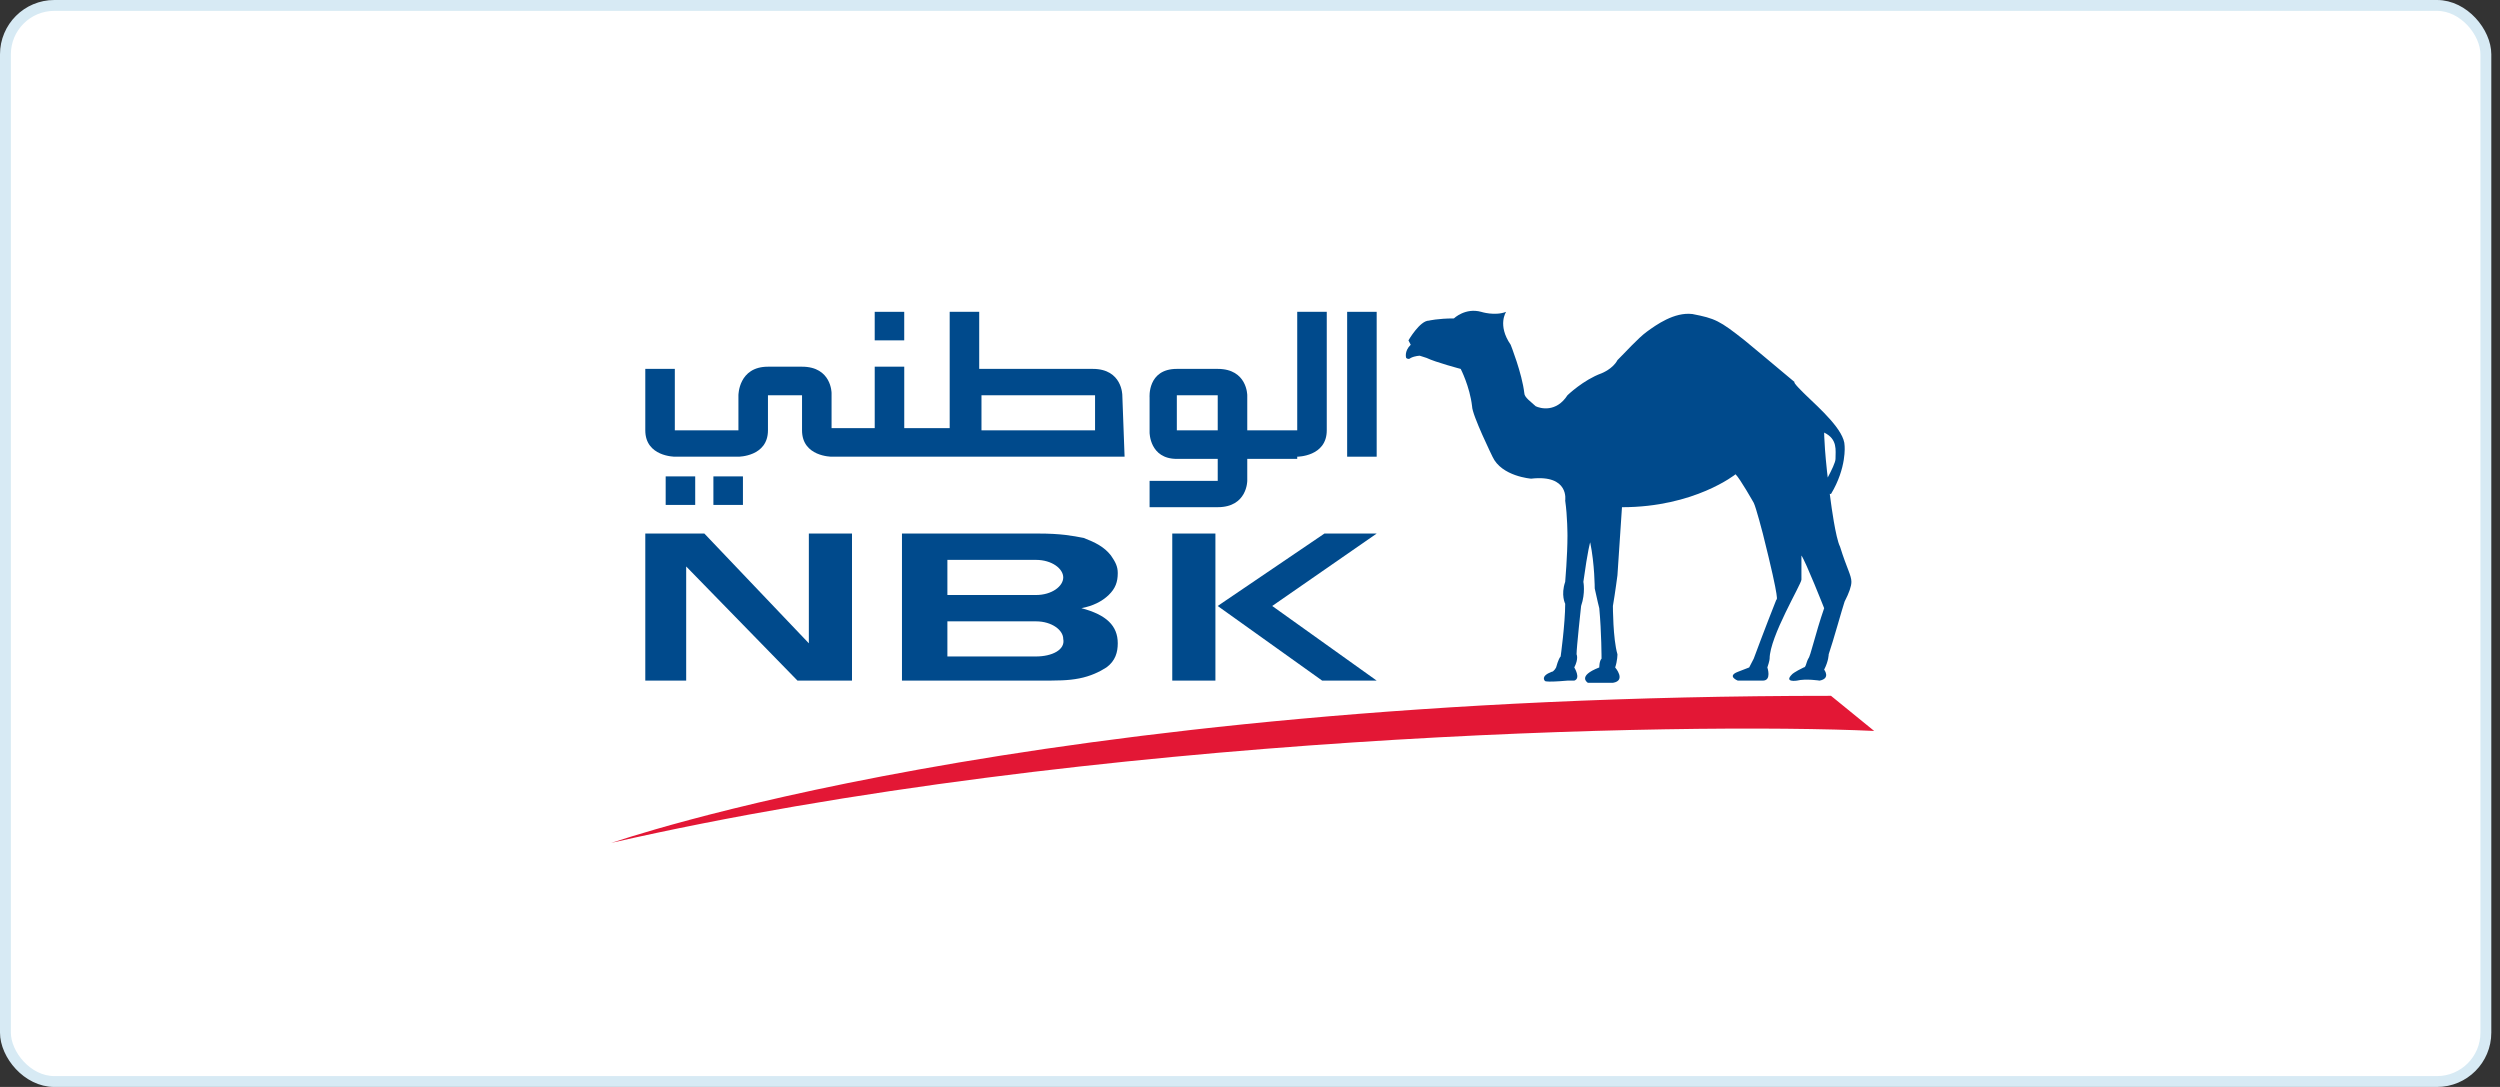 <svg xmlns="http://www.w3.org/2000/svg" width="230" height="100" viewBox="0 0 230 100" fill="none"><rect x="0" y="0" width="230" height="100" fill="#333333" stroke="none"/><rect x="0.5" y="0.5" width="228.2" height="99" rx="4.5" fill="white"></rect><g clip-path="url(#clip0_10701_32315)"><path d="M90.296 39.593H100.745V36.362H90.296V39.593ZM103.462 42.016H76.504C76.504 42.016 73.787 42.016 73.787 39.593V36.362H70.652V39.593C70.652 42.016 67.935 42.016 67.935 42.016H62.084C62.084 42.016 59.367 42.016 59.367 39.593V33.938H62.084V39.593H67.935V36.362C67.935 36.362 67.935 33.736 70.652 33.736H73.787C76.504 33.736 76.504 36.16 76.504 36.16V39.391H80.474V33.736H83.191V39.391H87.371V28.688H90.087V33.938H100.536C103.253 33.938 103.253 36.362 103.253 36.362L103.462 42.016Z" fill="#004A8C"></path><path d="M108.269 36.362H112.031V39.593H108.269V36.362ZM119.345 42.016C119.345 42.016 122.062 42.016 122.062 39.593V28.688H119.345V39.593H114.748V36.362C114.748 36.362 114.748 33.938 112.031 33.938H108.269C105.553 33.938 105.762 36.564 105.762 36.564V39.795C105.762 39.795 105.762 42.218 108.269 42.218H112.031V44.238H105.762V46.661H112.031C114.748 46.661 114.748 44.238 114.748 44.238V42.218H119.345V42.016Z" fill="#004A8C"></path><path d="M126.654 28.688H123.938V42.016H126.654V28.688Z" fill="#004A8C"></path><path d="M63.129 52.115V62.617H59.367V49.086H64.801L74.414 59.184V49.086H78.384V62.617H73.369L63.129 52.115Z" fill="#004A8C"></path><path d="M168.453 64.016L172.423 67.247C155.078 66.439 100.534 67.449 56.23 77.546C56.439 77.546 94.265 64.016 168.453 64.016Z" fill="#E31735"></path><path d="M166.15 36.363C167.404 37.575 169.703 39.594 169.703 41.008C169.703 41.008 169.911 43.028 168.449 45.451L167.404 45.249C167.404 45.249 168.867 42.826 168.867 42.22C168.867 41.412 169.076 40.402 167.822 39.796C167.822 39.796 167.822 41.816 168.449 46.259C168.449 46.259 168.867 49.49 169.285 50.298C169.911 52.317 170.329 52.923 170.329 53.529C170.329 53.933 170.12 54.539 169.703 55.347C169.494 55.953 168.658 58.982 168.24 60.193C168.24 60.193 168.24 60.799 167.822 61.607C167.822 61.607 168.449 62.415 167.404 62.617C167.404 62.617 166.15 62.415 165.314 62.617C165.314 62.617 164.06 62.819 164.896 62.011C164.896 62.011 165.105 61.809 165.941 61.405C166.15 61.405 166.15 61.001 166.359 60.597C166.568 60.395 166.986 58.376 167.822 55.953C167.822 55.953 166.15 51.712 165.732 51.106C165.732 51.106 165.732 52.923 165.732 53.327C165.732 53.731 162.806 58.578 162.806 60.597C162.806 60.597 162.806 60.799 162.597 61.405C162.597 61.405 163.015 62.617 162.179 62.617H159.88C159.88 62.617 158.836 62.213 159.88 61.809L160.925 61.405C160.925 61.405 161.134 61.001 161.343 60.597C161.343 60.597 162.388 57.77 163.433 55.145C163.433 55.145 163.851 55.751 162.179 49.086C162.179 49.086 161.552 46.663 161.343 46.259C161.343 46.259 160.089 44.037 159.671 43.633C159.671 43.633 155.91 46.663 149.222 46.663L148.805 52.923C148.805 52.923 148.596 54.539 148.387 55.751C148.387 55.751 148.387 58.78 148.805 60.193C148.805 60.193 148.805 60.799 148.596 61.405C148.596 61.405 149.64 62.617 148.387 62.819H146.088C146.088 62.819 145.043 62.213 147.133 61.405C147.133 61.405 147.133 60.799 147.342 60.597C147.342 60.597 147.342 58.174 147.133 55.953C147.133 55.953 146.924 55.145 146.715 54.135C146.715 54.135 146.715 51.913 146.297 49.894C146.297 49.894 146.088 50.5 145.67 53.529C145.67 53.529 145.879 54.539 145.461 55.751C145.461 55.751 145.043 59.588 145.043 60.193C145.043 60.193 145.252 60.597 144.834 61.405C144.834 61.405 145.461 62.415 144.834 62.617C144.625 62.617 144.416 62.617 144.207 62.617C141.908 62.819 142.117 62.617 142.117 62.617C142.117 62.617 141.699 62.213 142.744 61.809C142.953 61.809 143.162 61.405 143.162 61.405C143.162 61.405 143.371 60.597 143.58 60.395C143.58 60.395 143.998 57.366 143.998 55.549C143.998 55.549 143.58 54.741 143.998 53.529C143.998 53.529 144.207 51.106 144.207 49.288C144.207 49.288 144.207 47.471 143.998 46.057C143.998 46.057 144.416 43.633 140.863 44.037C140.863 44.037 138.147 43.835 137.311 42.018C137.311 42.018 135.43 38.181 135.43 37.373C135.221 35.555 134.385 33.94 134.385 33.94C134.385 33.94 132.086 33.334 131.25 32.93L130.623 32.728C130.623 32.728 130.205 32.728 129.787 32.93C129.578 33.132 129.369 32.93 129.369 32.93C129.369 32.93 129.16 32.324 129.787 31.718L129.578 31.314C129.578 31.314 130.623 29.497 131.459 29.497C131.459 29.497 132.295 29.295 133.758 29.295C133.758 29.295 134.803 28.285 136.266 28.689C136.266 28.689 137.52 29.093 138.564 28.689C138.564 28.689 137.729 29.901 138.982 31.718C138.982 31.718 140.027 34.344 140.236 36.161C140.236 36.565 140.863 36.969 141.281 37.373C141.699 37.575 143.162 37.979 144.207 36.363C144.207 36.363 145.67 34.95 147.342 34.344C147.342 34.344 148.387 33.94 148.805 33.132C149.431 32.526 150.685 31.113 151.521 30.507C152.357 29.901 154.029 28.689 155.701 28.891C157.791 29.295 158.209 29.497 160.507 31.314C160.507 31.314 163.433 33.738 165.105 35.151C164.896 35.151 165.941 36.161 166.15 36.363Z" fill="#004A8C"></path><path d="M112.027 55.75L121.849 49.086H126.656L117.043 55.75L126.656 62.617H121.64L112.027 55.75ZM111.818 62.617H107.848V49.086H111.818V62.617Z" fill="#004A8C"></path><path d="M68.35 43.828H65.633V46.453H68.35V43.828Z" fill="#004A8C"></path><path d="M63.959 43.828H61.242V46.453H63.959V43.828Z" fill="#004A8C"></path><path d="M83.189 28.688H80.473V31.313H83.189V28.688Z" fill="#004A8C"></path><path d="M95.31 51.509C96.773 51.509 97.818 52.317 97.818 53.125C97.818 53.933 96.773 54.741 95.31 54.741H87.16V51.509M95.31 60.395H87.16V57.164H95.31C96.773 57.164 97.818 57.972 97.818 58.78C98.027 59.789 96.773 60.395 95.31 60.395ZM99.49 55.952C100.535 55.75 101.371 55.346 101.998 54.741C102.625 54.135 102.834 53.529 102.834 52.721C102.834 52.115 102.625 51.711 102.207 51.105C101.58 50.298 100.744 49.894 99.699 49.49C98.654 49.288 97.609 49.086 95.519 49.086H82.981V62.617H95.31C97.4 62.617 98.236 62.617 99.281 62.415C100.326 62.213 101.162 61.809 101.789 61.405C102.625 60.799 102.834 59.991 102.834 59.184C102.834 57.568 101.789 56.558 99.49 55.952Z" fill="#004A8C"></path></g><rect x="0.5" y="0.5" width="228.2" height="99" rx="4.5" stroke="#D7EAF4"></rect><defs><clipPath id="clip0_10701_32315"><rect width="141" height="75" fill="white" transform="translate(44 12)"></rect></clipPath></defs></svg>